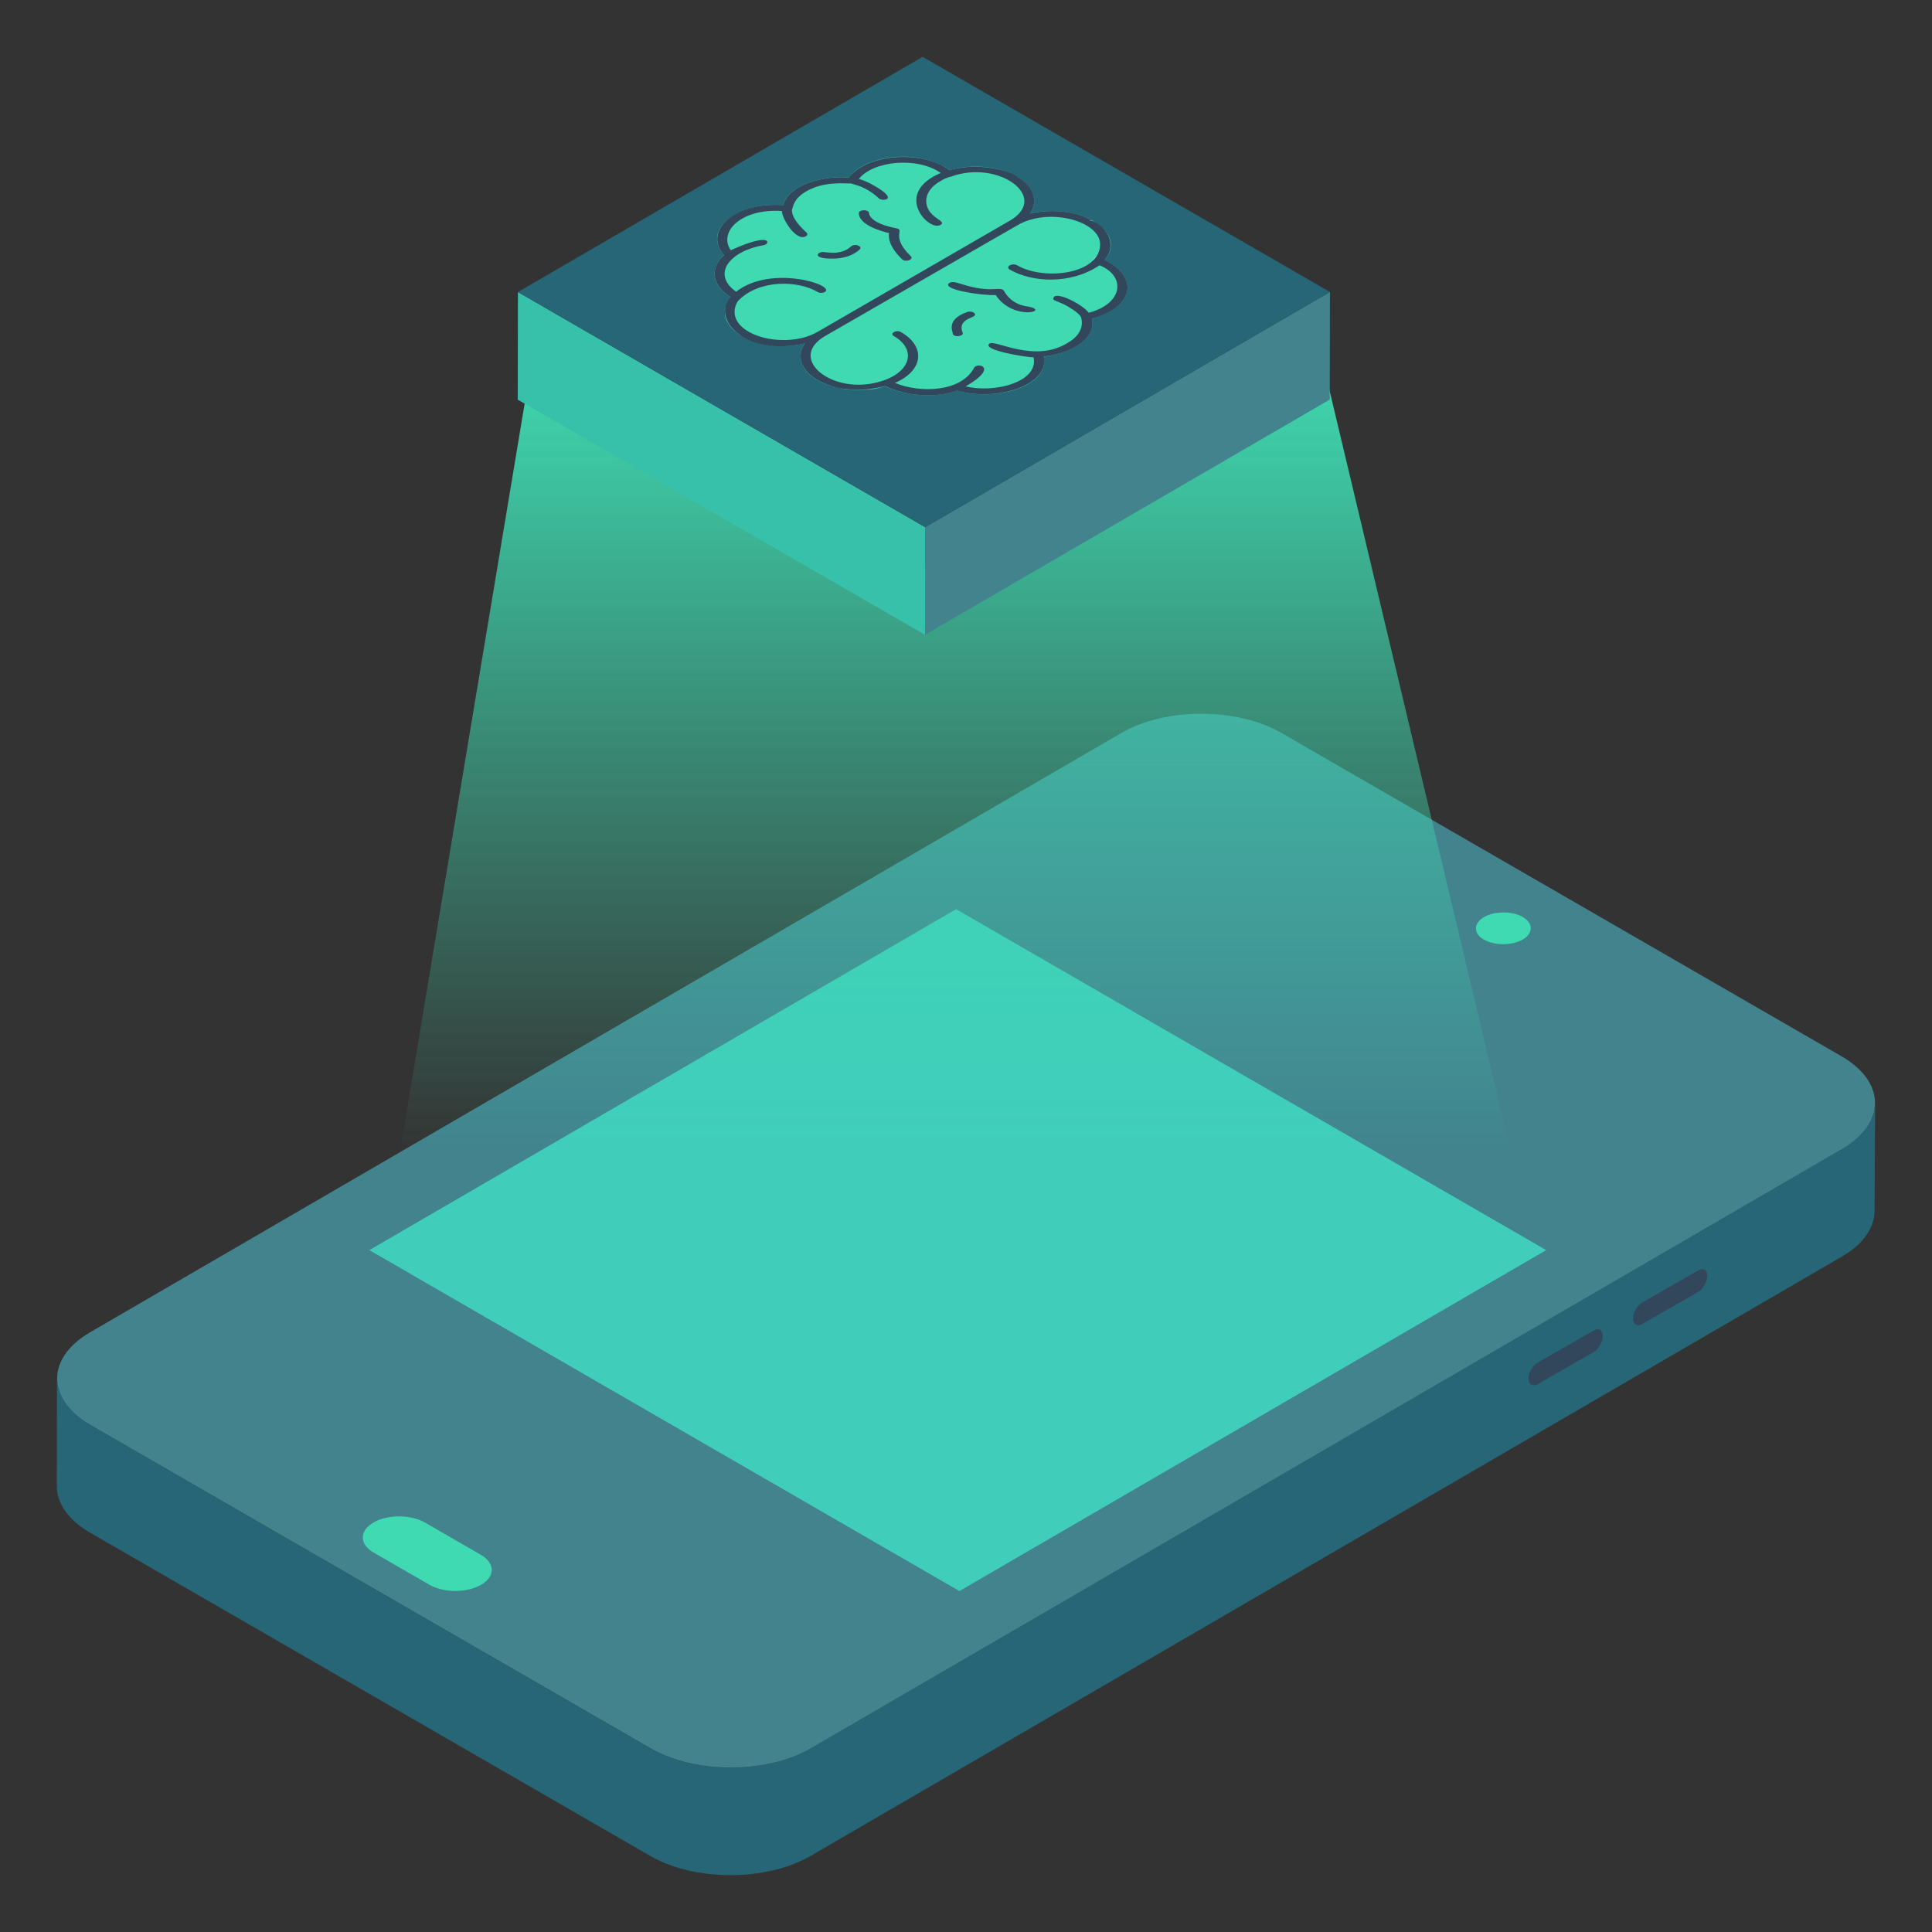 <svg width="68" height="68" viewBox="0 0 68 68" fill="none" xmlns="http://www.w3.org/2000/svg">
<rect x="0" y="0" width="68" height="68" fill="#333333" stroke="none"/>
<path d="M65.998 38.82L65.979 42.612C65.979 43.197 65.598 43.783 64.827 44.229L28.529 65.323C26.968 66.225 24.45 66.225 22.888 65.323L3.178 53.949C2.388 53.494 1.998 52.899 1.998 52.304L2.007 48.513C2.007 49.107 2.407 49.702 3.188 50.158L22.898 61.541C24.459 62.443 26.977 62.443 28.538 61.532L64.836 40.437C65.607 39.991 65.988 39.406 65.998 38.82Z" fill="#266677"/>
<path d="M64.818 37.179C66.378 38.08 66.387 39.539 64.836 40.44L28.538 61.535C26.981 62.439 24.462 62.439 22.902 61.538L3.192 50.159C1.626 49.255 1.617 47.795 3.173 46.891L39.472 25.796C41.023 24.895 43.542 24.895 45.108 25.8L64.818 37.179Z" fill="#42838E"/>
<path d="M16.924 54.724C17.428 55.015 17.437 55.486 16.936 55.777C16.43 56.072 15.616 56.068 15.112 55.777L13.15 54.645C12.646 54.354 12.638 53.883 13.145 53.588C13.645 53.297 14.459 53.301 14.963 53.592L16.924 54.724ZM53.592 32.272C53.98 32.496 53.965 32.854 53.596 33.068C53.228 33.282 52.611 33.292 52.222 33.068C51.852 32.854 51.861 32.493 52.23 32.279C52.598 32.065 53.221 32.058 53.592 32.272Z" fill="#3FDAB1"/>
<path d="M54.42 44L33.768 56L13 44L33.652 32L54.42 44Z" fill="#40CEBB"/>
<path d="M13.5 44L18.5 14L32.5 20L46.5 12.5L54 44L33.5 56L13.5 44Z" fill="url(#paint0_linear_118_18071)"/>
<path d="M46.81 10.275L46.803 14.064L32.557 22.342L32.564 18.554L46.81 10.275Z" fill="#42838E"/>
<path d="M32.564 18.555L32.557 22.343L18.223 14.067L18.229 10.279L32.564 18.555Z" fill="#38C1AA"/>
<path d="M46.809 10.276L32.563 18.555L18.229 10.279L32.474 2L46.809 10.276Z" fill="#266677"/>
<path d="M38.429 11.205C38.603 11.989 37.561 12.452 36.739 12.555C36.93 13.668 34.904 14.129 33.689 13.745C32.939 14.025 31.859 13.935 31.149 13.595C31.079 13.605 31.009 13.635 30.939 13.655C30.919 13.655 30.909 13.665 30.889 13.665C30.639 13.748 29.723 13.728 29.669 13.675C29.559 13.649 29.27 13.617 28.929 13.465C28.919 13.455 28.909 13.455 28.899 13.445H28.889C28.879 13.435 28.869 13.435 28.859 13.425C28.859 13.425 28.859 13.425 28.849 13.425C28.839 13.415 28.839 13.415 28.829 13.405C28.819 13.405 28.819 13.405 28.819 13.405C28.799 13.395 28.789 13.385 28.779 13.385C28.179 13.035 28.029 12.525 28.329 12.085C26.968 12.411 26.159 11.826 26.059 11.795C26.049 11.795 26.039 11.785 26.029 11.785C26.029 11.775 26.019 11.775 26.019 11.775C26.009 11.765 26.009 11.765 25.999 11.755C25.989 11.755 25.989 11.755 25.989 11.755C25.886 11.652 25.846 11.679 25.689 11.455C25.719 11.495 25.729 11.525 25.759 11.565C25.728 11.534 25.561 11.272 25.559 11.265C25.569 11.285 25.589 11.295 25.599 11.315C25.479 11.154 25.501 10.816 25.569 10.715C25.569 10.702 25.607 10.598 25.609 10.595C25.629 10.575 25.649 10.555 25.659 10.525C25.679 10.505 25.689 10.475 25.709 10.445C25.049 10.045 24.969 9.435 25.489 8.975C24.688 8.117 25.916 7.107 27.559 7.215C27.784 6.474 29.013 6.174 29.889 6.245C30.322 5.571 32.154 5.136 33.429 5.985C34.199 5.765 35.159 5.845 35.799 6.215V6.225C35.809 6.235 35.829 6.235 35.839 6.255C36.409 6.595 36.539 7.095 36.249 7.515C37.983 7.122 39.723 8.155 38.879 9.155C40.156 9.794 39.838 10.837 38.429 11.205Z" fill="#3FDAB1"/>
<path d="M38.463 9.166C38.576 9.064 38.641 8.952 38.683 8.838C38.601 9.048 38.476 9.117 38.463 9.166Z" fill="white"/>
<path d="M56.092 46.83L54.125 47.958C53.948 48.06 53.797 48.312 53.797 48.525C53.798 48.729 53.95 48.816 54.127 48.714L56.094 47.586C56.271 47.484 56.414 47.227 56.413 47.023C56.412 46.81 56.269 46.728 56.092 46.83ZM59.762 44.72L57.803 45.842C57.618 45.949 57.475 46.197 57.476 46.41C57.476 46.613 57.62 46.705 57.806 46.598L59.764 45.476C59.949 45.368 60.092 45.111 60.092 44.908C60.091 44.694 59.947 44.612 59.762 44.72ZM36.74 12.548C37.57 12.468 38.61 11.978 38.43 11.208C39.75 10.888 40.23 9.838 38.88 9.148C39.45 8.478 38.7 7.758 38.33 7.758C38.36 7.748 38.4 7.748 38.43 7.758C37.83 7.418 36.98 7.348 36.25 7.518C36.54 7.088 36.41 6.588 35.84 6.248V6.258C35.756 6.091 34.585 5.659 33.42 5.988C32.41 5.238 30.47 5.448 29.88 6.248C29.03 6.178 27.8 6.458 27.56 7.218C25.79 7.098 24.74 8.178 25.49 8.978C24.97 9.428 25.05 10.038 25.71 10.448C25.01 11.278 26.3 12.558 28.33 12.088C27.67 13.038 29.26 14.088 31.15 13.588C31.86 13.938 32.94 14.028 33.69 13.748C34.96 14.138 36.94 13.618 36.74 12.548ZM25.99 11.368C25.69 10.968 25.98 10.568 26 10.568C26.732 9.836 28.071 9.861 28.78 10.278C28.85 10.318 28.96 10.318 29.03 10.278C29.44 10.038 27.14 9.298 25.91 10.268C25.027 9.644 25.687 8.836 26.88 8.628C27.11 8.595 27.193 8.138 25.72 8.808C25.27 8.148 26.11 7.328 27.52 7.428C27.52 7.698 28.02 8.508 28.36 8.318C28.42 8.288 28.43 8.228 28.39 8.188C27.78 7.638 27.88 7.368 27.88 7.358C27.93 7.258 27.92 6.998 28.39 6.728C29.012 6.373 29.711 6.464 29.96 6.458C30.06 6.505 30.458 6.54 30.94 6.988C31.05 7.088 31.66 7.048 30.79 6.548C30.57 6.418 30.37 6.338 30.23 6.298C30.73 5.658 32.29 5.508 33.11 6.088C31.41 6.808 32.69 8.158 33.1 7.918C33.37 7.768 32.6 7.678 32.6 7.068C32.6 6.818 32.77 6.558 33.11 6.368C33.2 6.308 33.3 6.268 33.41 6.228C33.43 6.228 33.45 6.218 33.47 6.218C35.14 5.602 36.97 6.942 35.54 7.768L28.78 11.678C27.88 12.198 26.44 11.978 25.99 11.368ZM31.5 13.478C32.53 13.028 32.57 12.178 31.71 11.688C31.55 11.588 31.3 11.738 31.46 11.828C32.3 12.318 32.03 13.128 30.98 13.428C29.317 13.934 27.672 12.624 29.04 11.828L35.81 7.928C36.922 7.28 38.72 7.784 38.72 8.598C38.72 9.644 36.769 9.896 35.8 9.338C35.63 9.238 35.37 9.388 35.54 9.488C36.311 9.935 37.657 10.034 38.7 9.338C39.627 9.709 39.547 10.684 38.32 11.008C38.113 10.732 37.331 10.322 37.12 10.428C36.943 10.605 37.25 10.562 37.65 10.828C37.98 11.018 38.05 11.158 38.05 11.168C38.162 11.559 37.926 11.868 37.58 12.068C36.396 12.803 35.004 11.925 34.82 12.098C34.56 12.318 36.05 12.568 36.38 12.578C36.563 13.46 34.97 13.847 33.99 13.598C35.17 12.918 34.4 12.748 34.29 12.938C33.84 13.798 32.4 13.848 31.5 13.478Z" fill="#33475C"/>
<path d="M34.289 11.016C34.237 10.967 34.128 10.951 34.044 10.982C33.277 11.252 33.541 11.664 33.539 11.764C33.62 11.895 33.956 11.819 33.878 11.695L33.873 11.687C33.808 11.498 33.842 11.358 34.053 11.236C34.161 11.174 34.405 11.124 34.289 11.016ZM30.257 8.781C30.366 8.68 30.131 8.566 29.979 8.654C29.97 8.659 29.889 8.733 29.818 8.775C29.485 8.967 29.126 8.874 29.026 8.875C28.787 8.826 28.522 9.109 29.297 9.104C29.64 9.102 30.004 9.02 30.257 8.781ZM31.291 8.203C31.264 8.358 31.29 8.681 31.75 9.125C31.864 9.242 32.173 9.138 32.057 9.018C31.323 8.305 31.866 8.09 31.549 8.035C31.203 7.969 30.988 7.886 30.847 7.805C30.588 7.655 30.587 7.508 30.587 7.503C30.585 7.364 30.234 7.369 30.228 7.5C30.226 7.885 30.916 8.119 31.291 8.203ZM36.219 10.795C35.843 10.758 35.527 10.577 35.335 10.236C35.278 10.123 35.021 10.192 34.758 10.178C33.953 10.136 33.576 9.807 33.394 9.975C33.169 10.203 34.602 10.41 35.046 10.384C35.649 11.296 36.96 10.955 36.219 10.795Z" fill="#33475C"/>
<defs>
<linearGradient id="paint0_linear_118_18071" x1="33.75" y1="12.5" x2="33.75" y2="56" gradientUnits="userSpaceOnUse">
<stop stop-color="#3FDAB1"/>
<stop offset="0.65" stop-color="#3FDAB1" stop-opacity="0"/>
</linearGradient>
</defs>
</svg>
